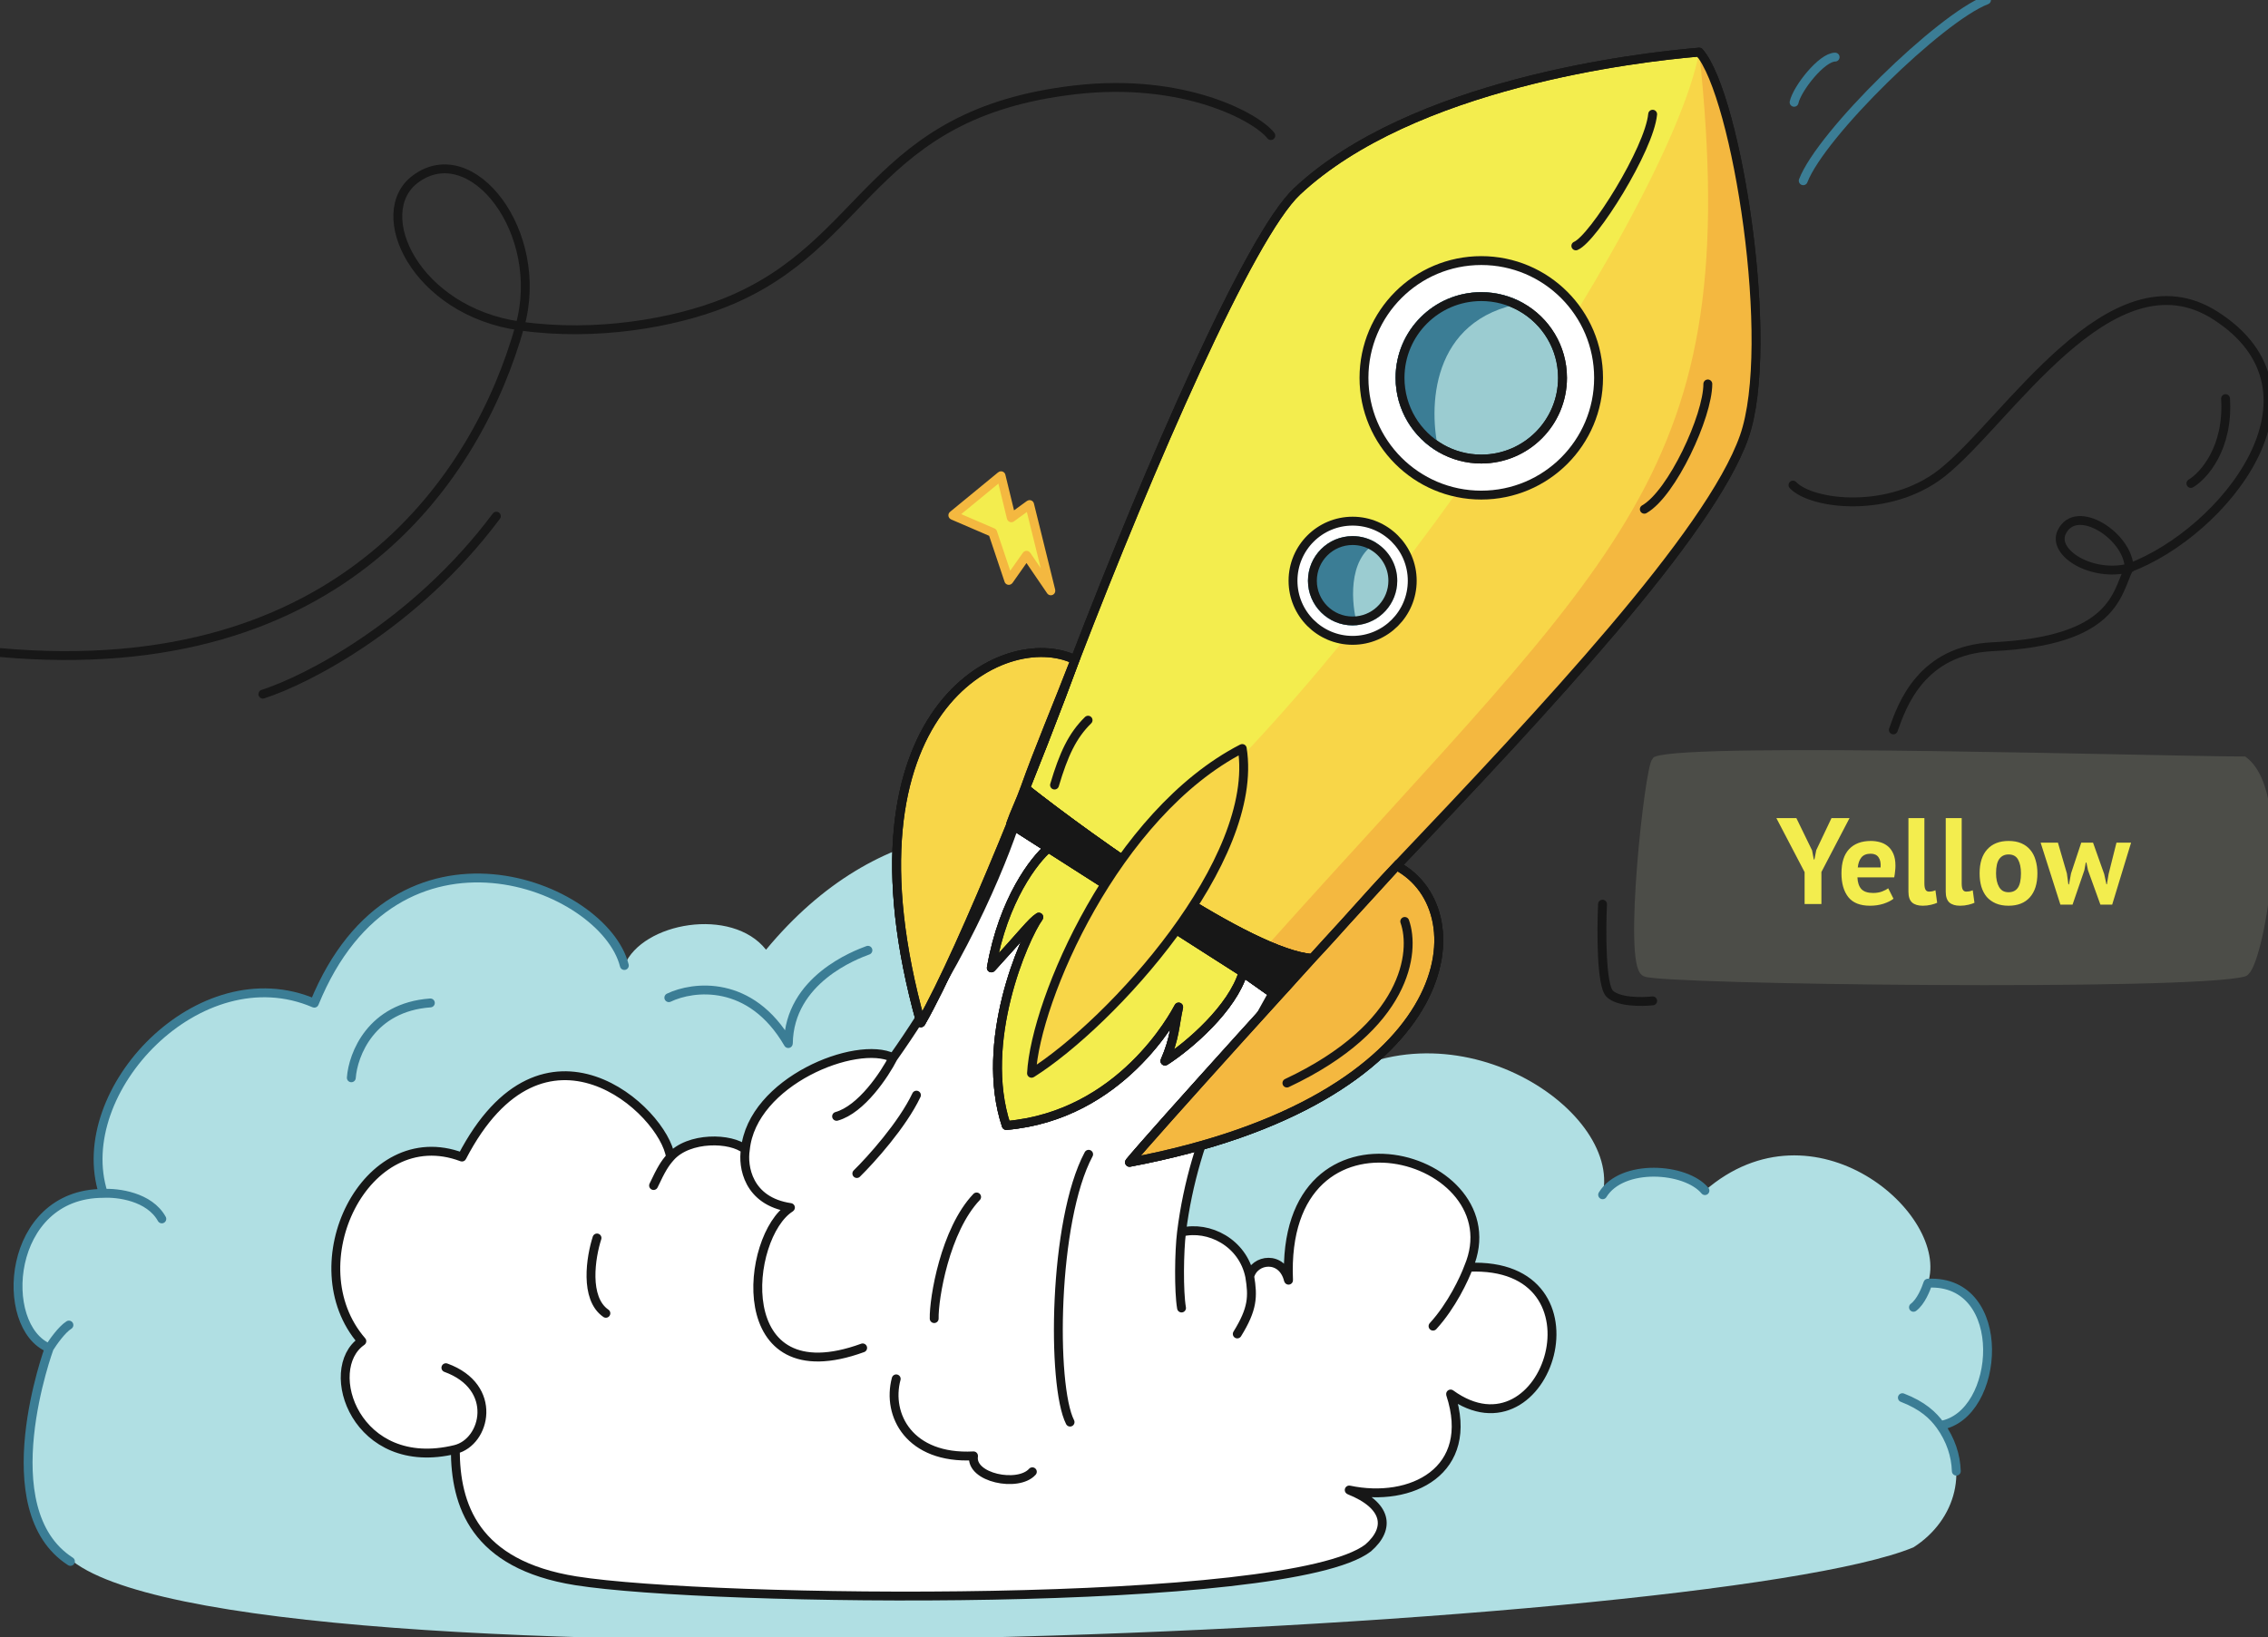 <svg width="644" height="465" viewBox="0 0 644 465" fill="none" xmlns="http://www.w3.org/2000/svg">
<rect x="0" y="0" width="644" height="465" fill="#333333" stroke="none"/>
<g clip-path="url(#clip0_12936_108253)">
<path d="M550.968 404.867C559.472 416.677 555.535 431.704 543.332 439.499L543.33 439.5C484.117 464 64.004 482.5 19.501 442.501L19.499 442.499C-3.354 427.812 13.892 383.126 13.979 382.9C13.982 382.895 13.975 382.898 13.969 382.895C-0.662 376.899 1.781 338.979 29.317 338.964C29.325 338.964 29.331 338.956 29.329 338.949C19.977 309.821 56.731 270.946 89.242 284.945C89.248 284.948 89.255 284.945 89.257 284.939C112.555 227.817 171.477 251.308 177.273 274.209C177.275 274.219 177.29 274.22 177.294 274.21C182.363 261.955 207.824 257.484 217.507 269.743C217.512 269.748 217.52 269.748 217.525 269.742C281.527 192.533 376.688 265.32 374.204 309.492C374.204 309.502 374.215 309.507 374.223 309.501C410.643 282.388 460.643 314.579 455.082 339.29C455.079 339.302 455.096 339.309 455.103 339.298C460.655 330.391 478.683 331.655 484.113 338.168C484.117 338.173 484.125 338.173 484.129 338.169C515.072 311.334 553.881 344.871 547.425 364.475C570.732 363.294 568.133 402.111 550.968 404.867Z" fill="#B0DFE3"/>
<path d="M550.968 404.867C568.131 402.111 570.731 363.302 547.433 364.474C547.429 364.475 547.424 364.477 547.423 364.482C546.87 366.159 545.454 369.752 543.331 371.325M550.968 404.867C548.928 402.032 545.929 399.198 540.181 396.993M550.968 404.867C553.907 408.949 555.36 413.426 555.5 417.859M484.12 338.176C478.687 331.641 460.578 330.381 455.066 339.357M177.281 274.241C171.534 251.331 112.566 227.79 89.257 284.939C89.255 284.945 89.248 284.948 89.242 284.945C56.726 270.943 19.965 309.834 29.334 338.964M29.334 338.964C1.775 338.964 -0.666 376.915 13.98 382.899M29.334 338.964C33.402 338.728 42.42 339.846 45.947 346.208M13.98 382.899C13.98 382.899 -2.913 428.776 20 443.5M13.98 382.899C15.003 381.246 17.554 377.624 19.57 376.364" stroke="#3B7D95" stroke-width="2.52" stroke-linecap="round"/>
<path d="M189.914 283.375C196.786 280.07 213.183 278.055 223.829 296.409C223.834 296.419 223.85 296.415 223.85 296.404C224.115 278.168 243.064 271.17 246.447 269.911M99.76 306.13C100.232 299.543 105.382 286.068 122.2 284.871" stroke="#3B7D95" stroke-width="2.52" stroke-linecap="round"/>
<path d="M383.107 423.239C393.849 427.519 394.973 434.023 388.486 439.669C365.889 457 201.582 455.068 163.5 449C134.648 444.402 129.287 427.386 129.287 411.696C101.108 418.588 91.184 388.893 102.742 380.958C102.748 380.954 102.749 380.946 102.744 380.941C83.943 359.308 103.775 318.281 131.166 328.647C131.172 328.649 131.178 328.646 131.181 328.641C154.33 284.041 188.496 315.418 190.386 328.651C195.582 322.787 207.629 323.104 211.645 326.511C213.534 307.176 243.139 295.29 253.611 300.44C275.019 270.213 286.068 241.453 289.59 229.611C289.592 229.604 289.6 229.601 289.606 229.605L365.879 274.285C365.884 274.288 365.886 274.295 365.883 274.3C351.32 299.891 339.057 321.443 335.497 349.967C343.213 348.065 352.897 352.899 354.866 362.566C356.118 357.524 364.14 356.477 365.859 363.627C365.862 363.641 365.883 363.635 365.883 363.621C363.478 308.634 430.52 328.122 416.989 359.951C457.602 358.129 439.363 415.854 411.901 395.949C411.892 395.942 411.879 395.951 411.882 395.962C419.077 417.83 400.698 426.941 383.111 423.216C383.098 423.213 383.094 423.234 383.107 423.239Z" fill="white"/>
<path d="M416.989 359.951C457.602 358.129 439.363 415.854 411.901 395.949C411.892 395.942 411.879 395.951 411.882 395.962C419.077 417.83 400.698 426.941 383.111 423.216C383.098 423.213 383.094 423.234 383.107 423.239C393.849 427.519 394.973 434.023 388.486 439.669C365.889 457 201.582 455.068 163.5 449C134.648 444.402 129.287 427.386 129.287 411.696M416.989 359.951C430.52 328.122 363.478 308.634 365.883 363.621C365.883 363.635 365.862 363.641 365.859 363.627C364.14 356.477 356.118 357.524 354.866 362.566M416.989 359.951C415.834 363.121 412.201 370.903 406.91 376.671M354.866 362.566C352.897 352.899 343.213 348.065 335.497 349.967M354.866 362.566C355.811 368.272 355.732 371.758 351.323 378.89M335.497 349.967C339.057 321.443 351.319 299.891 365.883 274.3C365.886 274.295 365.885 274.288 365.879 274.285L289.606 229.605C289.6 229.601 289.592 229.604 289.59 229.611C286.068 241.453 275.019 270.213 253.611 300.44M335.497 349.967C334.814 355.434 334.678 366.766 335.497 371.521M253.611 300.44C243.139 295.29 213.534 307.176 211.645 326.511M253.611 300.44C251.196 305.168 244.603 315.116 237.549 317.081M211.645 326.511C207.629 323.104 195.582 322.787 190.386 328.651M211.645 326.511C210.858 331.261 212.319 341.201 224.447 342.989C224.458 342.99 224.462 343.004 224.453 343.009C211.638 351.058 206.946 396.71 244.95 382.852M190.386 328.651C188.496 315.418 154.33 284.041 131.181 328.641C131.178 328.646 131.172 328.649 131.166 328.647C103.775 318.281 83.943 359.308 102.744 380.941C102.749 380.946 102.748 380.954 102.742 380.958C91.184 388.893 101.108 418.588 129.287 411.696M190.386 328.651C188.732 330.516 187.787 332.058 185.583 336.733M129.287 411.696C137.948 409.578 141.648 393.946 126.61 388.478M169.521 351.631C167.789 356.993 165.867 368.779 172.04 373.026M309.12 327.858C299.042 346.718 298.569 393.55 303.845 403.931M277.31 339.982C268.335 349.412 265.138 368.826 265.264 374.532M243.296 333.326C247.26 329.443 256.193 319.554 260.225 311.059M254.477 391.648C251.722 401.947 258.253 414.463 276.43 413.52C276.437 413.519 276.443 413.526 276.442 413.533C275.442 419.783 289.124 422.549 293.136 418.036" stroke="#171717" stroke-width="2.52" stroke-linecap="round"/>
<path d="M368.33 54.328C401.003 23.781 464.613 16.3 482.494 14.803C482.498 14.802 482.501 14.803 482.503 14.806C493.21 27.101 504.388 98.109 495.255 124.09C485.592 151.578 438.249 202.107 396.597 245.925C420.846 258.808 414 312.575 320.726 330.14C320.715 330.141 320.704 330.133 320.711 330.125C324.366 325.621 343.338 304.489 362.745 283.071C362.741 283.073 362.736 283.073 362.732 283.071L352.977 276.178C349.958 286.342 337.764 296.918 330.803 301.387C330.794 301.393 330.783 301.382 330.788 301.371C333.671 294.735 333.516 291.352 334.692 286.054C334.695 286.041 334.686 286.017 334.68 286.029L334.643 286.097C333.203 288.768 318.045 316.886 285.744 319.673C285.739 319.673 285.734 319.67 285.732 319.665C277.884 296.025 290.711 266.436 294.994 260.507C295.001 260.497 294.987 260.488 294.976 260.494C292.866 261.85 290.55 265.069 281.51 274.921C281.502 274.93 281.488 274.923 281.49 274.912C284.896 255.409 293.821 244.135 297.703 240.857L287.083 234.07C278.096 256.113 268.262 278.715 261.497 290.518C261.492 290.527 261.479 290.523 261.476 290.514C236.77 201.956 285.009 177.527 305.262 187.395C326.446 132.34 354.816 66.964 368.33 54.328Z" fill="#F3ED4E"/>
<path d="M291.042 223.85C289.784 227.415 288.091 230.808 286.987 233.999C286.986 234.004 286.988 234.009 286.992 234.012L297.703 240.857M291.042 223.85C310.605 239.282 355.084 270.97 372.582 272.23M291.042 223.85C294.661 213.596 300.538 199.671 305.262 187.395M372.582 272.23C369.159 275.865 365.773 279.898 362.747 283.069C362.743 283.073 362.737 283.074 362.732 283.071L352.977 276.178M372.582 272.23C380.298 264.036 388.02 254.948 396.597 245.925M305.262 187.395C326.446 132.34 354.816 66.964 368.33 54.328C401.003 23.781 464.613 16.3 482.494 14.803C482.498 14.802 482.501 14.803 482.503 14.806C493.21 27.101 504.388 98.109 495.255 124.09C485.592 151.578 438.249 202.107 396.597 245.925M305.262 187.395C285.009 177.527 236.77 201.956 261.476 290.514C261.479 290.523 261.492 290.527 261.497 290.518C273.783 269.084 296.191 212.031 305.262 187.395ZM396.597 245.925C420.846 258.808 414 312.575 320.726 330.14C320.715 330.141 320.704 330.133 320.711 330.125C326.702 322.743 373.837 270.695 396.597 245.925ZM297.703 240.857C293.821 244.135 284.896 255.409 281.49 274.912C281.488 274.923 281.502 274.93 281.51 274.921C290.55 265.069 292.866 261.85 294.976 260.494C294.987 260.488 295.001 260.497 294.994 260.507C290.711 266.436 277.884 296.025 285.732 319.665C285.734 319.67 285.739 319.673 285.744 319.673C318.346 316.86 333.484 288.242 334.68 286.029C334.686 286.017 334.695 286.041 334.692 286.054C333.516 291.352 333.671 294.735 330.788 301.371C330.783 301.382 330.794 301.393 330.803 301.387C337.764 296.918 349.958 286.342 352.977 276.178M297.703 240.857L352.977 276.178" stroke="#171717" stroke-width="2.52" stroke-linecap="round"/>
<path d="M495.253 124.09C504.383 98.118 493.216 27.148 482.512 14.819C482.506 14.811 482.496 14.814 482.494 14.824C473.179 62.87 378.805 200.453 319.051 245.915C319.045 245.92 319.046 245.929 319.052 245.934C336.584 257.458 362.819 271.523 372.575 272.23C372.579 272.23 372.582 272.229 372.584 272.226C380.299 264.034 388.02 254.946 396.596 245.925C438.248 202.107 485.591 151.578 495.253 124.09Z" fill="#F8D648"/>
<path d="M495.257 124.09C504.386 98.121 491.177 17.254 482.516 14.806C482.508 14.804 482.503 14.811 482.504 14.819C495.253 134.874 460.296 156.376 359.997 268.386C359.992 268.392 359.994 268.401 360.001 268.404C365.226 270.598 369.647 272.017 372.579 272.23C372.583 272.23 372.586 272.229 372.588 272.226C380.302 264.033 388.024 254.946 396.6 245.925C438.251 202.107 485.595 151.578 495.257 124.09Z" fill="#F4B840"/>
<path d="M286.983 233.999C288.085 230.813 289.775 227.424 291.033 223.865C291.035 223.858 291.044 223.855 291.05 223.86C310.61 239.289 355.045 270.943 372.555 272.229C372.564 272.229 372.568 272.241 372.561 272.248C369.144 275.878 365.763 279.904 362.742 283.069C362.738 283.073 362.732 283.074 362.727 283.071L352.972 276.179C349.953 286.342 337.759 296.918 330.799 301.387C330.789 301.393 330.779 301.382 330.783 301.371C333.666 294.735 333.512 291.353 334.687 286.054C334.69 286.041 334.681 286.017 334.675 286.029C333.48 288.242 318.341 316.86 285.739 319.673C285.734 319.673 285.729 319.67 285.728 319.665C277.879 296.025 290.706 266.436 294.989 260.507C294.997 260.497 294.982 260.488 294.972 260.495C292.862 261.85 290.546 265.069 281.505 274.921C281.498 274.93 281.483 274.923 281.485 274.912C284.892 255.409 293.817 244.136 297.698 240.857L286.987 234.012C286.983 234.009 286.981 234.004 286.983 233.999Z" fill="#F3ED4E"/>
<path d="M297.698 240.857L286.987 234.012C286.983 234.009 286.981 234.004 286.983 233.999C288.085 230.813 289.775 227.424 291.033 223.865C291.035 223.858 291.044 223.855 291.05 223.86C310.61 239.289 355.045 270.943 372.555 272.229C372.564 272.229 372.568 272.241 372.561 272.248C369.144 275.878 365.763 279.904 362.742 283.069C362.738 283.073 362.732 283.074 362.727 283.071L352.972 276.179M297.698 240.857C293.817 244.136 284.892 255.409 281.485 274.912C281.483 274.923 281.498 274.93 281.505 274.921C290.546 265.069 292.862 261.85 294.972 260.495C294.982 260.488 294.997 260.497 294.989 260.507C290.706 266.436 277.879 296.025 285.728 319.665C285.729 319.67 285.734 319.673 285.739 319.673C318.341 316.86 333.48 288.242 334.675 286.029C334.681 286.017 334.69 286.041 334.687 286.054C333.512 291.353 333.666 294.735 330.783 301.371C330.779 301.382 330.789 301.393 330.799 301.387C337.759 296.918 349.953 286.342 352.972 276.179M297.698 240.857L352.972 276.179" stroke="#171717" stroke-width="2.52" stroke-linecap="round"/>
<path d="M291.039 223.865C289.781 227.424 288.092 230.813 286.989 233.999C286.988 234.004 286.989 234.009 286.994 234.012L297.705 240.857L352.979 276.179L362.734 283.071C362.738 283.074 362.745 283.073 362.749 283.069C365.77 279.904 369.15 275.878 372.568 272.248C372.574 272.241 372.571 272.229 372.561 272.229C355.051 270.943 310.616 239.289 291.056 223.86C291.05 223.855 291.042 223.858 291.039 223.865Z" fill="#171717" stroke="#171717" stroke-width="2.52" stroke-linecap="round"/>
<path d="M368.329 276.912C369.769 275.294 371.244 273.645 372.739 272.057C372.739 272.057 372.739 272.057 372.739 272.057C376.568 267.844 380.312 263.732 383.85 259.853C387.934 255.297 392.128 250.626 396.596 245.925C420.845 258.808 413.999 312.575 320.725 330.139C320.714 330.141 320.703 330.133 320.71 330.125C324.379 325.604 343.483 304.327 362.967 282.824C364.755 280.851 366.547 278.876 368.329 276.912Z" fill="#F4B840"/>
<path d="M362.967 282.824C365.995 279.652 369.313 275.694 372.739 272.057C380.454 263.863 388.019 254.948 396.596 245.925M396.596 245.925C420.845 258.808 413.999 312.575 320.725 330.139C320.714 330.141 320.703 330.133 320.71 330.125C326.701 322.743 373.836 270.695 396.596 245.925Z" stroke="#171717" stroke-width="2.52" stroke-linecap="round"/>
<path d="M261.476 290.514C236.77 201.956 285.009 177.527 305.262 187.395C296.191 212.031 273.783 269.084 261.497 290.518C261.492 290.527 261.479 290.523 261.476 290.514Z" fill="#F8D648"/>
<path d="M286.984 234.007C288.088 230.814 289.783 227.418 291.042 223.85C294.661 213.596 300.538 199.671 305.262 187.395M305.262 187.395C285.009 177.527 236.77 201.956 261.476 290.514C261.479 290.523 261.492 290.527 261.497 290.518C273.783 269.084 296.191 212.031 305.262 187.395Z" stroke="#171717" stroke-width="2.52" stroke-linecap="round"/>
<path d="M291.042 223.85C289.784 227.415 288.091 230.808 286.987 233.999C286.986 234.004 286.988 234.009 286.992 234.012L297.703 240.857M291.042 223.85C310.605 239.282 355.084 270.97 372.582 272.23M291.042 223.85C294.661 213.596 300.538 199.671 305.262 187.395M372.582 272.23C369.159 275.865 365.773 279.898 362.747 283.069C362.743 283.073 362.737 283.074 362.732 283.071L352.977 276.178M372.582 272.23C380.298 264.036 388.02 254.948 396.597 245.925M305.262 187.395C326.446 132.34 354.816 66.964 368.33 54.328C401.003 23.781 464.613 16.3 482.494 14.803C482.498 14.802 482.501 14.803 482.503 14.806C493.21 27.101 504.388 98.109 495.255 124.09C485.592 151.578 438.249 202.107 396.597 245.925M305.262 187.395C285.009 177.527 236.77 201.956 261.476 290.514C261.479 290.523 261.492 290.527 261.497 290.518C273.783 269.084 296.191 212.031 305.262 187.395ZM396.597 245.925C420.846 258.808 414 312.575 320.726 330.14C320.715 330.141 320.704 330.133 320.711 330.125C326.702 322.743 373.837 270.695 396.597 245.925ZM297.703 240.857C293.821 244.135 284.896 255.409 281.49 274.912C281.488 274.923 281.502 274.93 281.51 274.921C290.55 265.069 292.866 261.85 294.976 260.494C294.987 260.488 295.001 260.497 294.994 260.507C290.711 266.436 277.884 296.025 285.732 319.665C285.734 319.67 285.739 319.673 285.744 319.673C318.346 316.86 333.484 288.242 334.68 286.029C334.686 286.017 334.695 286.041 334.692 286.054C333.516 291.352 333.671 294.735 330.788 301.371C330.783 301.382 330.794 301.393 330.803 301.387C337.764 296.918 349.958 286.342 352.977 276.178M297.703 240.857L352.977 276.178" stroke="#171717" stroke-width="2.52" stroke-linecap="round"/>
<path d="M352.725 212.598C316.762 231.101 294.016 283.972 292.9 304.85C292.899 304.859 292.909 304.864 292.916 304.859C315.751 290.44 357.763 244.328 352.741 212.606C352.74 212.598 352.732 212.594 352.725 212.598Z" fill="#F8D648" stroke="#171717" stroke-width="2.52" stroke-linecap="round"/>
<path d="M469.27 32.44C468.325 42.36 452.436 67.761 447.46 69.84M484.939 109.051C484.939 118.184 474.782 140.168 466.908 144.64M308.961 204.559C304.473 208.969 302.032 214.244 299.434 222.984M398.879 261.723C401.95 270.331 399.556 291.564 365.416 307.627" stroke="#171717" stroke-width="2.52" stroke-linecap="round"/>
<circle cx="420.609" cy="107.319" r="33.306" fill="white" stroke="#171717" stroke-width="2.52"/>
<circle cx="384.079" cy="164.954" r="16.928" fill="white" stroke="#171717" stroke-width="2.52"/>
<path d="M443.681 107.319C443.681 120.06 433.352 130.389 420.611 130.389C416.479 130.389 412.604 129.303 409.252 127.403C402.256 123.438 397.541 115.928 397.541 107.319C397.541 94.577 407.87 84.249 420.611 84.249C424.708 84.249 428.552 85.315 431.884 87.185C438.927 91.138 443.681 98.674 443.681 107.319Z" fill="#9BCCD1" stroke="#171717" stroke-width="2.52"/>
<path d="M420.611 82.989C407.174 82.989 396.281 93.882 396.281 107.319C396.281 116.4 401.257 124.319 408.63 128.499C405.537 116.208 405.982 90.518 432.5 86.087C428.985 84.114 424.929 82.989 420.611 82.989Z" fill="#3B7D95"/>
<path d="M443.681 107.319C443.681 120.06 433.352 130.389 420.611 130.389C416.479 130.389 412.604 129.303 409.252 127.403C402.256 123.438 397.541 115.928 397.541 107.319C397.541 94.577 407.87 84.249 420.611 84.249C424.708 84.249 428.552 85.315 431.884 87.185C438.927 91.138 443.681 98.674 443.681 107.319Z" stroke="#171717" stroke-width="2.52"/>
<path d="M395.492 164.955C395.492 170.852 391.02 175.706 385.282 176.309C384.886 176.35 384.483 176.371 384.075 176.371C377.77 176.371 372.658 171.26 372.658 164.955C372.658 158.649 377.77 153.538 384.075 153.538C386.29 153.538 388.353 154.167 390.102 155.256C393.341 157.273 395.492 160.863 395.492 164.955Z" fill="#9BCCD1" stroke="#9BCCD1" stroke-width="2.52"/>
<path d="M371.398 164.955C371.398 171.956 377.074 177.631 384.075 177.631C384.527 177.631 384.974 177.608 385.414 177.561C383.76 171.745 382.516 158.926 390.768 154.187C388.825 152.977 386.532 152.278 384.075 152.278C377.074 152.278 371.398 157.953 371.398 164.955Z" fill="#3B7D95"/>
<path d="M395.492 164.955C395.492 170.852 391.02 175.706 385.282 176.309C384.886 176.35 384.483 176.371 384.075 176.371C377.77 176.371 372.658 171.26 372.658 164.955C372.658 158.649 377.77 153.538 384.075 153.538C386.29 153.538 388.353 154.167 390.102 155.256C393.341 157.273 395.492 160.863 395.492 164.955Z" stroke="#171717" stroke-width="2.52"/>
<path d="M360.853 38.503C356.89 33.359 336.287 21.968 305.344 25.511C246.684 32.228 246.922 69.585 205.819 85.981C191.411 91.729 169.285 95.666 147.633 92.595M147.633 92.595C117.949 88.385 105.037 60.485 117.949 50.864C134.011 38.896 155.034 66.139 147.633 92.595ZM147.633 92.595C135.826 134.798 97.382 194.041 0 185.348" stroke="#171717" stroke-width="2.52" stroke-linecap="round"/>
<path d="M74.643 197.158C87.162 193.143 117.948 177.411 140.939 146.609" stroke="#171717" stroke-width="2.52" stroke-linecap="round"/>
<path d="M509.115 137.791C514.522 143.434 536.5 145.948 551.24 134.484C569.664 120.154 599.427 70.707 629.032 89.603C663.44 111.566 631.394 151.255 604.545 161.333M604.545 161.333C593.915 164.01 582.657 157.003 585.412 151.176C589.506 142.515 604.545 152.436 604.545 161.333ZM604.545 161.333C600.976 168.472 600.687 182.041 565.806 183.694C545.731 184.646 540.164 200.019 537.618 207.316M622.103 137.318C625.752 135.14 632.827 127.271 631.946 113.225" stroke="#171717" stroke-width="2.52" stroke-linecap="round"/>
<path d="M512.027 51.337C517.145 38.03 550.845 5.118 564.073 0" stroke="#3B7D95" stroke-width="2.52" stroke-linecap="round"/>
<path d="M509.434 29.054C510.3 25.117 517.307 16.22 521.087 16.22" stroke="#3B7D95" stroke-width="2.52" stroke-linecap="round"/>
<path d="M455.037 256.817C454.698 264.276 454.63 279.804 457.071 282.245C459.513 284.686 466.225 284.618 469.276 284.279" stroke="#161616" stroke-width="2.52" stroke-linecap="round"/>
<path d="M637.108 216.131C615.747 216.132 480.47 212.062 470.299 216.131C468.264 218.163 462.161 273.88 467.247 276.14C472.334 278.4 621.851 280.208 637.108 276.14C641.175 275.056 650.329 226.301 637.108 216.131Z" fill="#4C4D48" stroke="#4C4D48" stroke-width="2.52" stroke-linecap="round"/>
<path d="M512.418 247.712L504.403 232.379H510.083L514.543 241.544L515.031 244.122H515.205L515.728 241.474L520.049 232.379H525.171L517.191 247.677V256.771H512.418V247.712ZM537.658 255.273C536.961 255.831 536.009 256.307 534.801 256.702C533.616 257.073 532.35 257.259 531.003 257.259C528.192 257.259 526.136 256.446 524.835 254.82C523.534 253.171 522.884 250.917 522.884 248.06C522.884 244.994 523.615 242.694 525.079 241.16C526.542 239.627 528.598 238.861 531.247 238.861C532.129 238.861 532.989 238.977 533.825 239.209C534.662 239.441 535.405 239.825 536.055 240.359C536.706 240.893 537.229 241.613 537.623 242.519C538.018 243.425 538.216 244.552 538.216 245.9C538.216 246.387 538.181 246.91 538.111 247.468C538.065 248.025 537.984 248.606 537.867 249.21H527.414C527.483 250.673 527.855 251.777 528.529 252.52C529.226 253.264 530.341 253.635 531.874 253.635C532.826 253.635 533.674 253.496 534.418 253.217C535.184 252.915 535.765 252.613 536.16 252.311L537.658 255.273ZM531.177 242.485C529.992 242.485 529.109 242.845 528.529 243.565C527.971 244.262 527.634 245.203 527.518 246.387H533.999C534.092 245.133 533.895 244.169 533.407 243.495C532.942 242.821 532.199 242.485 531.177 242.485ZM546.433 250.917C546.433 251.73 546.538 252.323 546.747 252.695C546.956 253.066 547.293 253.252 547.757 253.252C548.036 253.252 548.303 253.229 548.559 253.182C548.837 253.136 549.174 253.031 549.569 252.869L550.057 256.423C549.685 256.609 549.116 256.795 548.35 256.981C547.583 257.166 546.793 257.259 545.98 257.259C544.656 257.259 543.645 256.957 542.948 256.353C542.251 255.726 541.903 254.704 541.903 253.287V232.379H546.433V250.917ZM557.024 250.917C557.024 251.73 557.129 252.323 557.338 252.695C557.547 253.066 557.884 253.252 558.348 253.252C558.627 253.252 558.894 253.229 559.15 253.182C559.429 253.136 559.765 253.031 560.16 252.869L560.648 256.423C560.277 256.609 559.707 256.795 558.941 256.981C558.174 257.166 557.384 257.259 556.571 257.259C555.247 257.259 554.237 256.957 553.54 256.353C552.843 255.726 552.494 254.704 552.494 253.287V232.379H557.024V250.917ZM562.11 248.06C562.11 245.11 562.83 242.845 564.27 241.265C565.711 239.662 567.732 238.861 570.334 238.861C571.727 238.861 572.935 239.081 573.958 239.523C574.98 239.964 575.828 240.591 576.501 241.404C577.175 242.194 577.674 243.158 578 244.297C578.348 245.435 578.522 246.689 578.522 248.06C578.522 251.01 577.802 253.287 576.362 254.89C574.945 256.469 572.935 257.259 570.334 257.259C568.94 257.259 567.732 257.039 566.71 256.597C565.687 256.156 564.828 255.54 564.131 254.75C563.457 253.937 562.946 252.962 562.598 251.823C562.272 250.685 562.11 249.431 562.11 248.06ZM566.779 248.06C566.779 248.827 566.849 249.535 566.988 250.186C567.128 250.836 567.337 251.405 567.616 251.893C567.894 252.381 568.254 252.764 568.696 253.043C569.16 253.298 569.706 253.426 570.334 253.426C571.518 253.426 572.401 252.996 572.982 252.137C573.563 251.277 573.853 249.918 573.853 248.06C573.853 246.457 573.586 245.168 573.052 244.192C572.517 243.193 571.611 242.694 570.334 242.694C569.218 242.694 568.347 243.112 567.72 243.948C567.093 244.784 566.779 246.155 566.779 248.06ZM594.319 239.348L597.49 248.269L598.117 251.161H598.256L598.744 248.234L600.974 239.348H605.121L599.755 256.946H596.41L592.89 247.189L592.437 244.994H592.263L591.845 247.224L588.499 256.946H585.05L579.439 239.348H584.353L586.897 248.095L587.315 251.196H587.489L588.081 248.06L590.974 239.348H594.319Z" fill="#F3ED4E"/>
<path d="M284.231 135.125L270.559 146.361C270.553 146.366 270.554 146.377 270.562 146.38L281.878 151.252C281.881 151.254 281.884 151.256 281.885 151.259L286.443 164.855C286.446 164.864 286.457 164.865 286.463 164.858L291.48 157.724C291.484 157.718 291.494 157.718 291.498 157.724L298.382 167.816C298.39 167.826 298.406 167.819 298.403 167.807L292.359 143.318C292.357 143.311 292.348 143.307 292.341 143.312L287.172 147.071C287.166 147.076 287.156 147.073 287.154 147.065L284.25 135.131C284.248 135.123 284.238 135.119 284.231 135.125Z" fill="#F3ED4E" stroke="#F4B840" stroke-width="2.52" stroke-linecap="round"/>
</g>
<defs>
<clipPath id="clip0_12936_108253">
<rect width="644" height="465" fill="white"/>
</clipPath>
</defs>
</svg>
